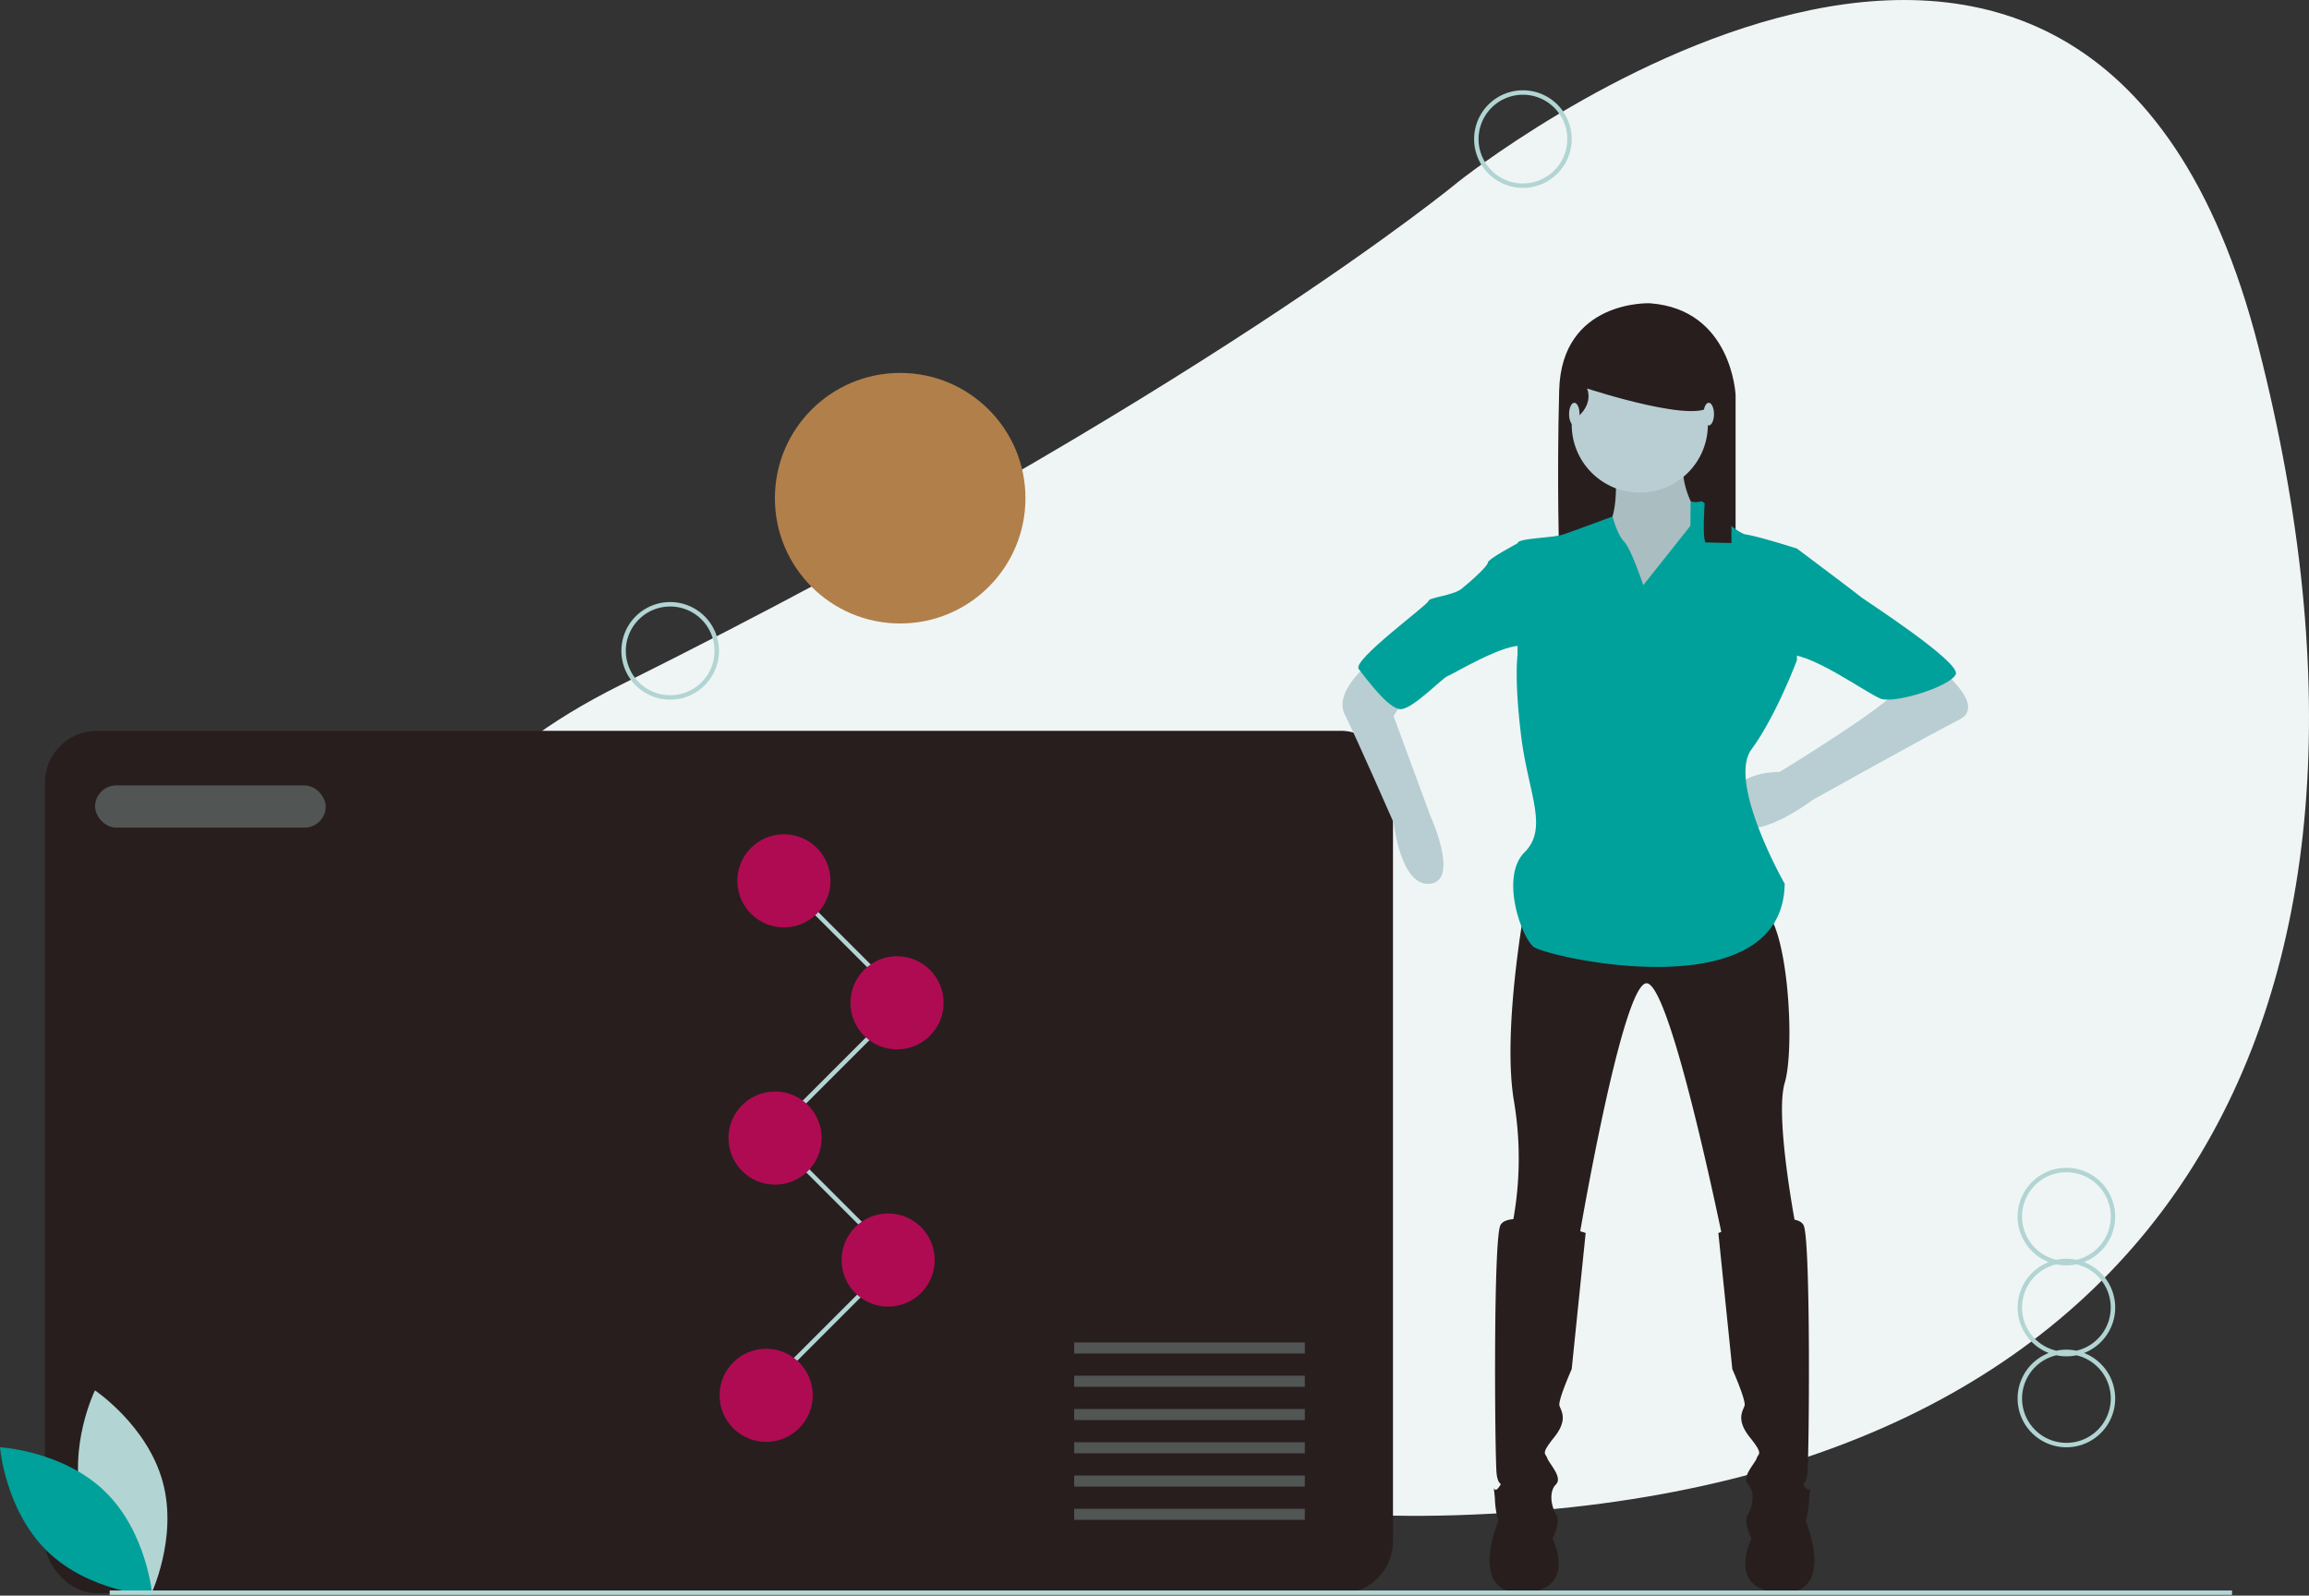 <svg xmlns="http://www.w3.org/2000/svg" width="355.987" height="246" viewBox="0 0 355.987 246">
  <rect x="0" y="0" width="355.987" height="246" fill="#333333" stroke="none"/>
  <g id="Group_41" data-name="Group 41" transform="translate(-10.087 -26.905)">
    <path id="Path_428" data-name="Path 428" d="M927.6,635.192s97.071-77.7,123.427,25.427S1037.061,837.145,927.6,840.709,709.194,757.174,798.459,712.742,927.6,635.192,927.6,635.192Z" transform="translate(-692.746 -580.211)" fill="#eff5f5"/>
    <circle id="Ellipse_60" data-name="Ellipse 60" cx="19.315" cy="19.315" r="19.315" transform="translate(129.554 84.398)" fill="#b17f4a"/>
    <rect id="Rectangle_126" data-name="Rectangle 126" width="207.833" height="132.97" rx="8" transform="translate(17.015 139.573)" fill="#281e1e"/>
    <path id="Path_408" data-name="Path 408" d="M828.242,259.412s-13.6-.551-13.969,13.418,0,25.917,0,25.917h27.2V273.565S840.924,260.331,828.242,259.412Z" transform="translate(-563.802 -185.754)" fill="#281e1e"/>
    <path id="Path_409" data-name="Path 409" d="M834.423,326.1s.807,9.152-1.884,9.959,1.077,12.382,1.077,12.382l10.767,2.423,6.191-12.382-2.692-3.5s-4.576-6.191-2.422-10.5S834.423,326.1,834.423,326.1Z" transform="translate(-575.293 -227.549)" fill="#b8ced3"/>
    <path id="Path_410" data-name="Path 410" d="M834.423,326.1s.807,9.152-1.884,9.959,1.077,12.382,1.077,12.382l10.767,2.423,6.191-12.382-2.692-3.5s-4.576-6.191-2.422-10.5S834.423,326.1,834.423,326.1Z" transform="translate(-575.293 -227.549)" fill="#281e1e" opacity="0.1"/>
    <circle id="Ellipse_61" data-name="Ellipse 61" cx="10.498" cy="10.498" r="10.498" transform="translate(252.401 81.865)" fill="#b8ced3"/>
    <path id="Path_411" data-name="Path 411" d="M721.8,419.621s-6.46,4.845-4.576,8.613,7.537,16.689,7.537,16.689,1.077,9.959,5.652,9.421,0-10.5,0-10.5L724.761,428.5l1.884-2.961Z" transform="translate(-499.815 -291.19)" fill="#b8ced3"/>
    <path id="Path_412" data-name="Path 412" d="M924.42,424.345s7.268,5.653,2.961,7.806-22.61,12.382-22.61,12.382-11.036,8.344-12.382,1.884,7.268-6.191,7.268-6.191,17.227-10.5,18.034-12.651S924.42,424.345,924.42,424.345Z" transform="translate(-615.224 -294.298)" fill="#b8ced3"/>
    <path id="Path_413" data-name="Path 413" d="M794.8,530.36s-3.5,19.111-1.615,29.878a53.277,53.277,0,0,1-.538,20.188l10.5,1.077s6.729-39.837,10.5-39.568,11.843,40.106,11.843,40.106l11.305-1.615s-3.5-17.765-1.884-23.149.538-24.764-3.5-26.917S794.8,530.36,794.8,530.36Z" transform="translate(-549.663 -363.437)" fill="#281e1e"/>
    <path id="Path_414" data-name="Path 414" d="M798.013,674.476s-12.113-4.038-13.189-1.077-.808,36.069-.538,38.222,1.077,1.077.269,2.153-.807-1.346-.538,1.615a13.8,13.8,0,0,0,.538,3.5s-4.845,11.305,3.768,11.036,4.576-8.344,4.576-8.344,1.346-2.422.538-3.768-1.077-3.5,0-4.576-1.077-3.23-1.346-4.038-1.077-.538,1.077-3.23,1.077-4.038.808-4.845,1.884-5.653,1.884-5.653Z" transform="translate(-543.458 -457.487)" fill="#281e1e"/>
    <path id="Path_415" data-name="Path 415" d="M886.365,674.476s12.113-4.038,13.189-1.077.807,36.069.538,38.222-1.077,1.077-.269,2.153.808-1.346.538,1.615a13.8,13.8,0,0,1-.538,3.5s4.845,11.305-3.768,11.036-4.576-8.344-4.576-8.344-1.346-2.423-.538-3.768,1.077-3.5,0-4.576,1.077-3.23,1.346-4.037,1.077-.538-1.077-3.23-1.077-4.037-.807-4.845-1.884-5.652-1.884-5.652Z" transform="translate(-611.354 -457.487)" fill="#281e1e"/>
    <path id="Path_416" data-name="Path 416" d="M813.922,361.666s-1.884-5.653-2.961-6.729-1.775-3.863-1.775-3.863-6.031,2.248-7.646,2.786-7,.538-7,1.346v17.227s-.538,3.5.538,12.382,4.307,14.266.538,18.034-.538,12.92,1.346,14.535,38.491,9.959,38.761-9.69c0,0-8.883-15.612-5.114-20.726s7-13.728,7-13.728V356.014s-5.922-1.884-7.806-2.153-6.46-5.383-7-5.114a2.907,2.907,0,0,1-1.579-.01l-.036,3.779Z" transform="translate(-550.485 -244.54)" fill="#00a19a"/>
    <path id="Path_417" data-name="Path 417" d="M752.315,369.006l-3.768-1.346s-4.576,2.423-4.576,2.961-2.692,2.961-4.037,4.038-5.114,1.346-5.114,1.884-11.843,9.152-10.767,10.5,4.576,6.191,6.46,6.191,6.46-4.845,7.268-5.114,9.152-5.383,11.844-4.576S752.315,369.006,752.315,369.006Z" transform="translate(-504.49 -256.994)" fill="#00a19a"/>
    <path id="Path_418" data-name="Path 418" d="M906.826,371.1l5.114-1.077s9.69,7.268,9.959,7.537,15.343,9.959,14.535,11.844-9.421,4.576-11.574,3.768-11.305-7.537-14.8-6.729S906.826,371.1,906.826,371.1Z" transform="translate(-624.816 -258.549)" fill="#00a19a"/>
    <path id="Path_419" data-name="Path 419" d="M842.608,283.426c1.278-5.367.755-6.793.755-6.793l-16.359-4.044-5.7,5.514v5.7l.575,1.778s2.366-1.778,1.447-4.351C823.329,281.228,841.689,287.286,842.608,283.426Z" transform="translate(-568.539 -194.428)" fill="#281e1e"/>
    <path id="Path_420" data-name="Path 420" d="M881.223,292.475l-1.55,1.659c2.444.03-.811,19.7.269,22.879l4.038.092V290.9Z" transform="translate(-606.95 -206.481)" fill="#281e1e"/>
    <ellipse id="Ellipse_62" data-name="Ellipse 62" cx="0.808" cy="1.75" rx="0.808" ry="1.75" transform="translate(251.997 88.998)" fill="#b8ced3"/>
    <ellipse id="Ellipse_63" data-name="Ellipse 63" cx="0.808" cy="1.75" rx="0.808" ry="1.75" transform="translate(272.723 88.998)" fill="#b8ced3"/>
    <g id="Group_42" data-name="Group 42" transform="translate(126.945 162.462)">
      <path id="Path_421" data-name="Path 421" d="M371.776,617.483l-.483-.483,20.785-20.785-18.392-18.392.483-.483,18.875,18.875Z" transform="translate(-371.293 -537.679)" fill="#b2d5d3"/>
      <path id="Path_422" data-name="Path 422" d="M375.776,501.483l-.483-.483,20.785-20.785-18.392-18.392.483-.483,18.875,18.875Z" transform="translate(-373.926 -461.339)" fill="#b2d5d3"/>
    </g>
    <g id="Group_43" data-name="Group 43" transform="translate(121.032 155.524)">
      <circle id="Ellipse_64" data-name="Ellipse 64" cx="7.18" cy="7.18" r="7.18" transform="translate(18.805 58.465)" fill="#af0b52"/>
      <circle id="Ellipse_65" data-name="Ellipse 65" cx="7.18" cy="7.18" r="7.18" transform="translate(0 79.32)" fill="#af0b52"/>
      <circle id="Ellipse_66" data-name="Ellipse 66" cx="7.18" cy="7.18" r="7.18" transform="translate(2.735)" fill="#af0b52"/>
      <circle id="Ellipse_67" data-name="Ellipse 67" cx="7.18" cy="7.18" r="7.18" transform="translate(20.172 18.804)" fill="#af0b52"/>
      <circle id="Ellipse_68" data-name="Ellipse 68" cx="7.18" cy="7.18" r="7.18" transform="translate(1.367 39.66)" fill="#af0b52"/>
    </g>
    <rect id="Rectangle_127" data-name="Rectangle 127" width="35.557" height="6.496" rx="3.248" transform="translate(24.746 148.002)" fill="#b2d5d3" opacity="0.3"/>
    <g id="Group_44" data-name="Group 44" transform="translate(175.699 233.873)">
      <rect id="Rectangle_128" data-name="Rectangle 128" width="35.557" height="1.709" transform="translate(0 0)" fill="#b2d5d3" opacity="0.3"/>
      <rect id="Rectangle_129" data-name="Rectangle 129" width="35.557" height="1.709" transform="translate(0 5.129)" fill="#b2d5d3" opacity="0.3"/>
      <rect id="Rectangle_130" data-name="Rectangle 130" width="35.557" height="1.709" transform="translate(0 10.257)" fill="#b2d5d3" opacity="0.3"/>
      <rect id="Rectangle_131" data-name="Rectangle 131" width="35.557" height="1.709" transform="translate(0 15.385)" fill="#b2d5d3" opacity="0.3"/>
      <rect id="Rectangle_132" data-name="Rectangle 132" width="35.557" height="1.709" transform="translate(0 20.514)" fill="#b2d5d3" opacity="0.3"/>
      <rect id="Rectangle_133" data-name="Rectangle 133" width="35.557" height="1.709" transform="translate(0 25.642)" fill="#b2d5d3" opacity="0.3"/>
    </g>
    <path id="Path_423" data-name="Path 423" d="M147.384,767.124c2.364,8.738,10.461,14.15,10.461,14.15s4.264-8.756,1.9-17.494-10.461-14.15-10.461-14.15S145.02,758.386,147.384,767.124Z" transform="translate(-124.559 -508.369)" fill="#b2d5d3"/>
    <path id="Path_424" data-name="Path 424" d="M127.714,782.128c6.487,6.314,7.279,16.021,7.279,16.021s-9.724-.531-16.211-6.845-7.279-16.021-7.279-16.021S121.227,775.814,127.714,782.128Z" transform="translate(-101.416 -525.251)" fill="#00a19a"/>
    <rect id="Rectangle_134" data-name="Rectangle 134" width="327.207" height="0.684" transform="translate(27 272.111)" fill="#b2d5d3"/>
    <path id="Path_425" data-name="Path 425" d="M1031.542,736.874a7.532,7.532,0,0,0-4.8-7.009,7.522,7.522,0,1,0-5.449,0,7.519,7.519,0,0,0,0,14.018,7.522,7.522,0,1,0,5.449,0A7.532,7.532,0,0,0,1031.542,736.874Zm-14.36-14.018a6.838,6.838,0,1,1,8.381,6.656,7.529,7.529,0,0,0-3.086,0A6.845,6.845,0,0,1,1017.182,722.856Zm13.676,28.036a6.838,6.838,0,1,1-8.381-6.656,7.531,7.531,0,0,0,3.086,0A6.845,6.845,0,0,1,1030.858,750.892Zm-5.3-7.362a7.531,7.531,0,0,0-3.086,0,6.831,6.831,0,0,1,0-13.312,7.526,7.526,0,0,0,3.086,0,6.831,6.831,0,0,1,0,13.312Z" transform="translate(-695.346 -508.384)" fill="#b2d5d3"/>
    <path id="Path_426" data-name="Path 426" d="M174.022,385.382a7.522,7.522,0,1,1,7.522-7.522,7.522,7.522,0,0,1-7.522,7.522Zm0-14.36a6.838,6.838,0,1,0,6.838,6.838A6.838,6.838,0,0,0,174.022,371.022Z" transform="translate(-60.611 -250.612)" fill="#b2d5d3"/>
    <path id="Path_427" data-name="Path 427" d="M641.022,166.382a7.522,7.522,0,1,1,7.522-7.522A7.522,7.522,0,0,1,641.022,166.382Zm0-14.36a6.838,6.838,0,1,0,6.838,6.838A6.838,6.838,0,0,0,641.022,152.022Z" transform="translate(-396.142 -110.511)" fill="#b2d5d3"/>
  </g>
</svg>
